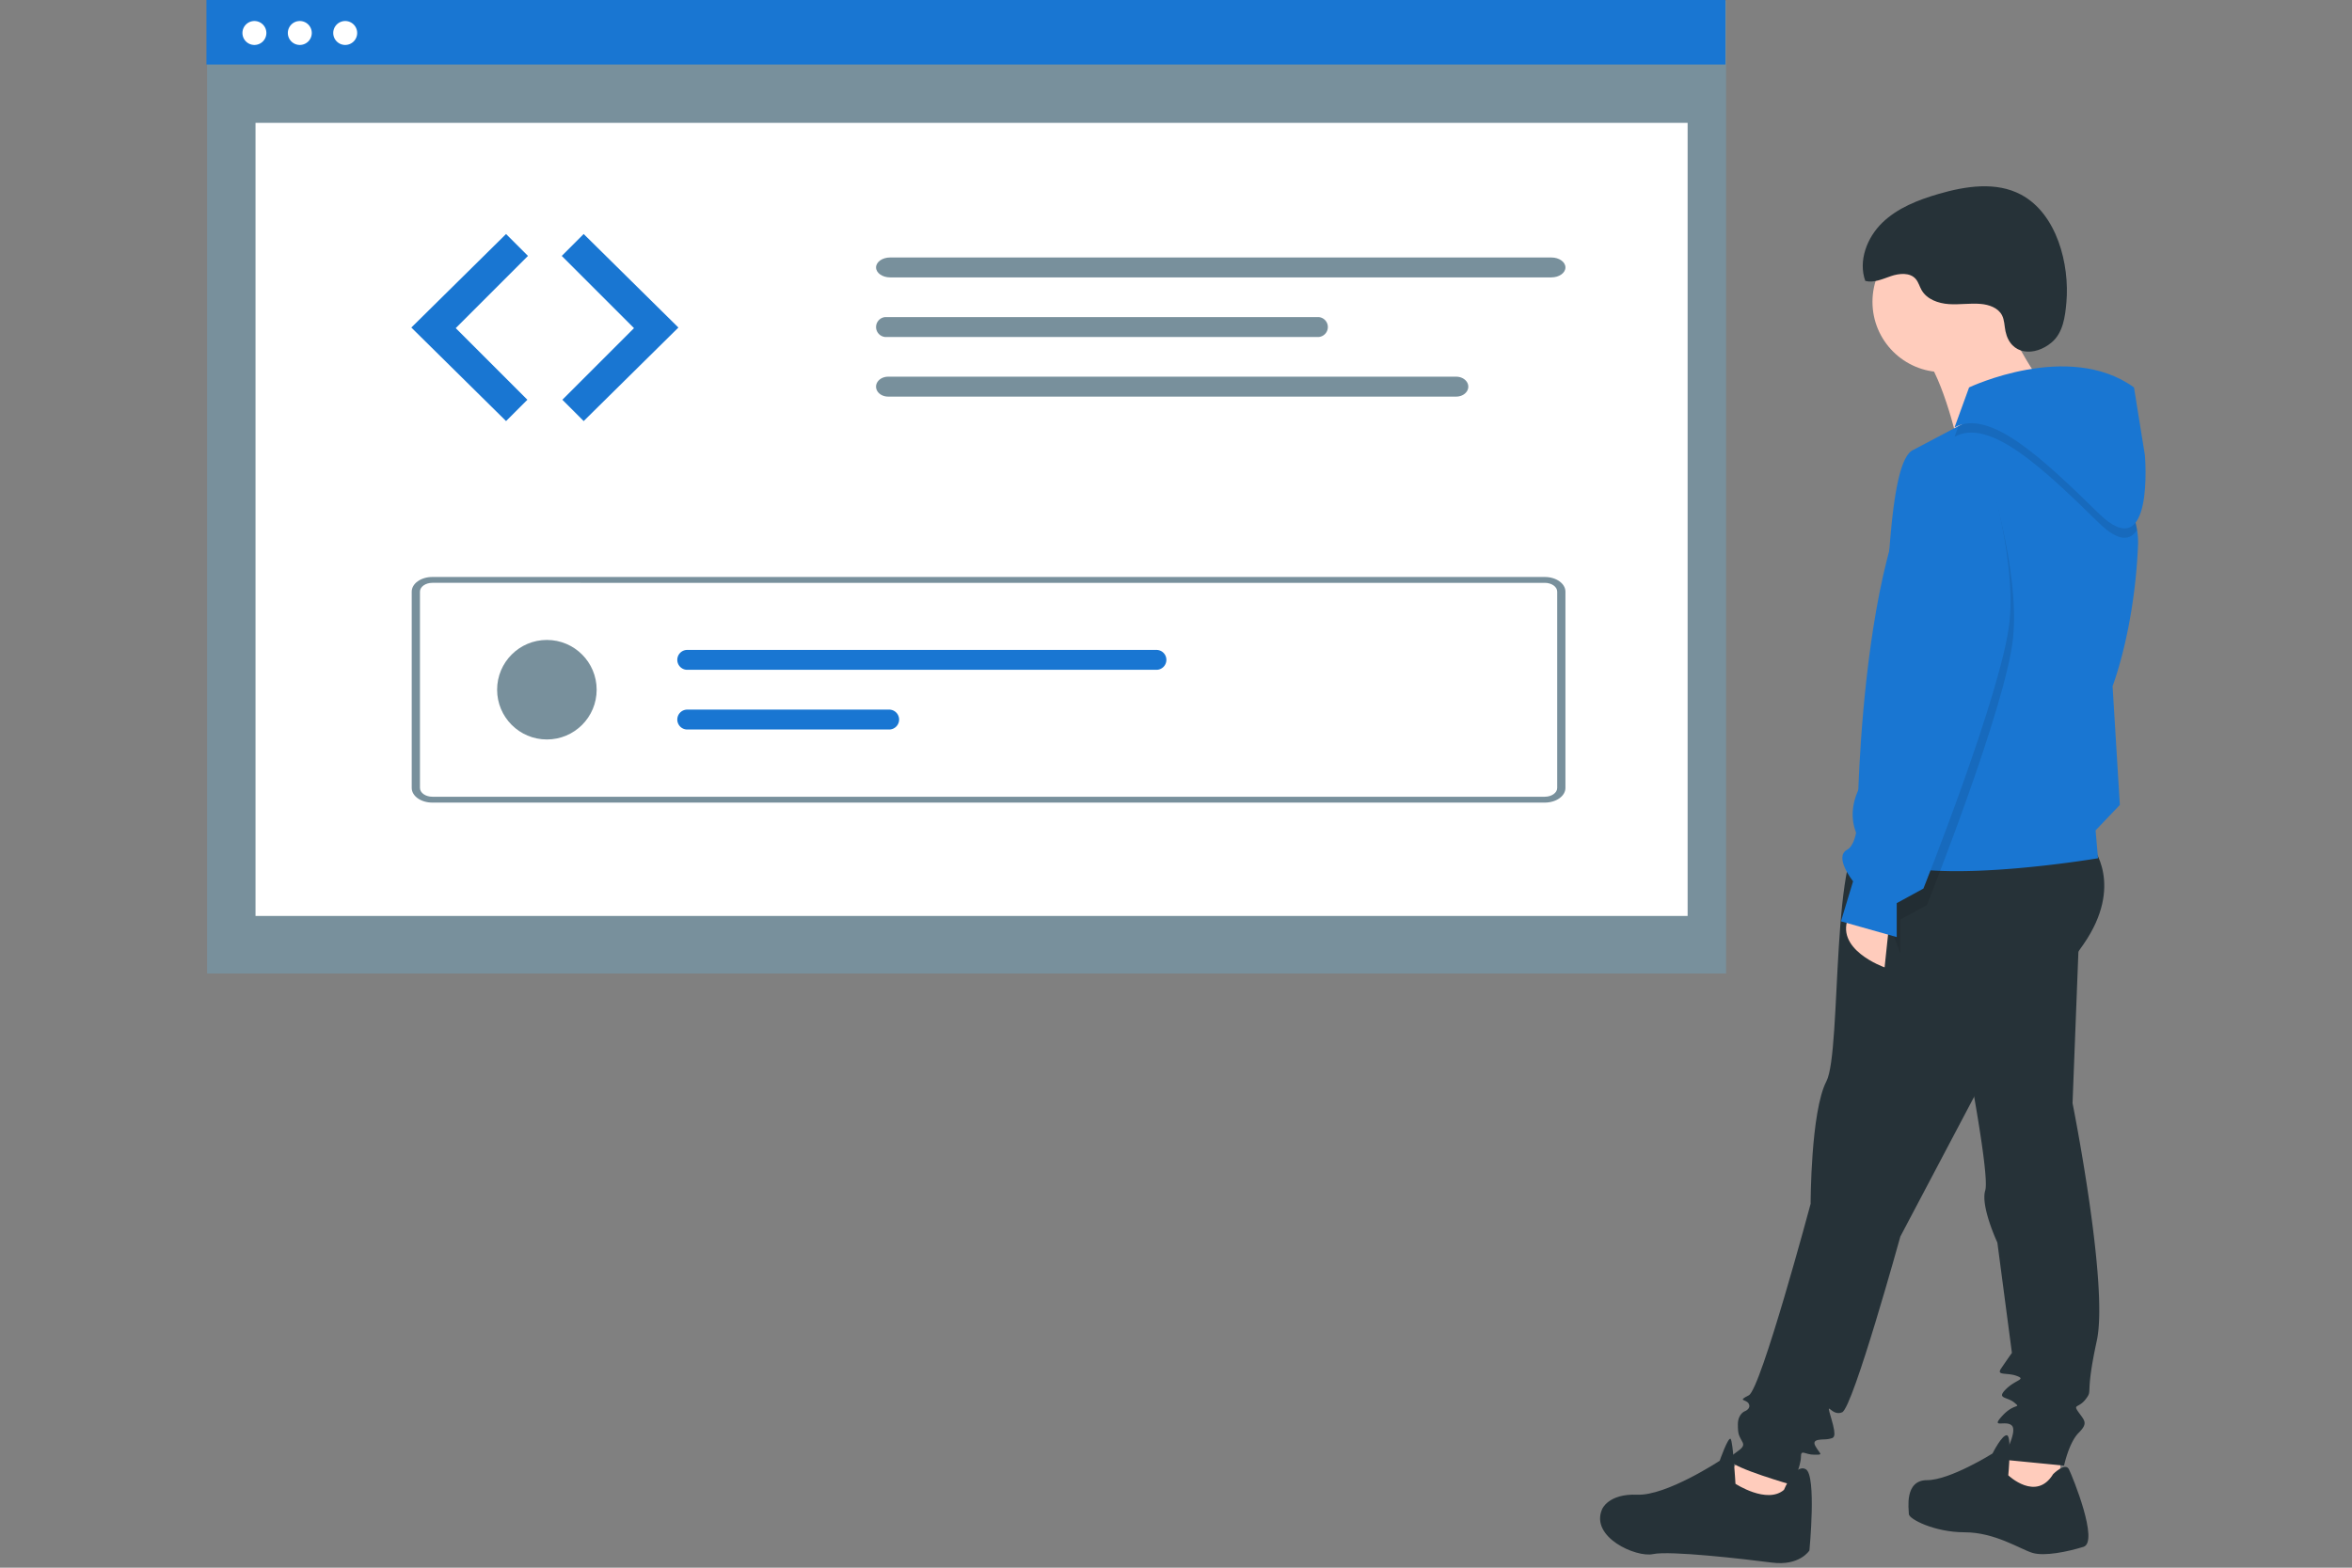 <svg viewBox="0 0 900 600" fill="none" xmlns="http://www.w3.org/2000/svg"><rect x="0" y="0" width="900" height="600" fill="#808080" stroke="none"/><path d="m685.886 560.935-1.392 18.56-28.301-9.279 11.597-13.919 18.096 4.638ZM788.89 554.904l-1.394 18.094-15.775 2.321-9.28-8.816 10.672-17.168 15.777 5.569Z" fill="#FFCCBC"></path><path d="M800.489 323.844s12.528 14.847-3.248 37.582-34.798 45.006-34.798 45.006l-35.266 66.813s-18.096 65.42-22.271 67.276c-4.176 1.855-6.496-5.568-4.176 2.319 2.319 7.887.927 7.424-.928 7.89-1.856.466-6.959-.464-5.104 2.784 1.856 3.248 3.248 3.248-.464 3.248s-5.103-2.319-5.103.928-3.248 10.671-3.248 10.671-22.735-6.495-23.663-9.279c-.928-2.784 6.031-4.176 4.64-6.959-1.392-2.784-1.856-2.785-1.856-6.96 0-4.174 2.784-5.103 2.784-5.103s2.32-.928 1.392-2.784c-.928-1.857-4.64-.928 0-3.249 4.64-2.32 23.665-73.309 23.665-73.309s0-35.267 6.031-46.864c6.031-11.597 1.392-94.187 15.78-95.115 14.388-.927 85.833 5.105 85.833 5.105Z" fill="#263238"></path><path d="m795.849 350.29-2.784 71.916s13.919 69.597 9.28 90.939c-4.64 21.342-1.392 18.559-4.176 22.271-2.785 3.712-5.104 1.856-2.785 5.104 2.32 3.248 3.708 4.176 0 7.89-3.707 3.713-5.567 12.527-5.567 12.527l-23.663-2.319s6.032-10.671 3.707-12.992c-2.324-2.32-8.351 1.392-3.707-3.707 4.645-5.099 7.424-2.784 4.64-5.104-2.784-2.319-6.959-1.391-3.248-5.103 3.711-3.712 7.89-3.708 4.176-5.104-3.714-1.396-7.89 0-6.032-2.784a281.75 281.75 0 0 1 4.176-6.032l-5.567-42.221s-6.496-13.92-4.64-19.951c1.855-6.032-7.89-55.677-7.89-55.677l44.08-49.653Z" fill="#263238"></path><path d="M785.644 564.182s4.64-4.639 6.031-1.855c1.392 2.784 11.597 27.839 5.568 29.694-6.03 1.856-14.847 3.707-19.487 2.32-4.64-1.388-14.383-7.89-25.982-7.89s-21.343-5.104-21.343-6.959c0-1.856-1.855-12.992 6.96-12.992 8.814 0 25.054-10.207 25.054-10.207s3.707-7.424 5.568-6.96c1.86.465.463 15.311.463 15.311s10.67 10.21 17.168-.462ZM682.639 570.214s4.176-10.207 8.352-7.89c4.176 2.318 1.391 31.084 1.391 31.084s-3.707 6.032-14.383 4.64c-10.676-1.392-38.973-4.64-45.47-3.248-6.496 1.391-24.126-6.496-19.487-17.168 0 0 2.32-6.031 13.456-5.567 11.136.464 31.551-12.992 31.551-12.992s3.248-9.279 4.175-8.352c.928.928 1.856 17.168 1.856 17.168s12.064 7.893 18.559 2.325Z" fill="#263238"></path><path d="M743.42 142.43c14.863 0 26.911-12.049 26.911-26.911 0-14.862-12.048-26.91-26.911-26.91-14.862 0-26.911 12.048-26.911 26.91s12.049 26.911 26.911 26.911Z" fill="#FFCCBC"></path><path d="M764.299 117.375s14.383 28.766 19.487 31.55c5.103 2.784-34.798 19.952-34.798 19.952s-6.496-28.303-14.383-34.334c-7.888-6.032 29.694-17.168 29.694-17.168ZM723.006 352.609l-1.856 17.632s-19.951-6.959-13.455-19.951l15.311 2.319Z" fill="#FFCCBC"></path><path d="M715.12 326.163c13.92 14.844 87.688 2.316 87.688 2.316l-.924-10.67 9.28-9.737-2.782-45.473s8.346-21.34 9.736-53.819a29.23 29.23 0 0 0-.359-5.968c-4.783-29.094-52.158-47.833-53.459-47.393-.655.216-7.629 3.85-14.906 7.674-8.355 4.388-17.105 9.03-17.105 9.03-11.137 4.183-9.28 70.996-12.995 77.026-3.714 6.031 0 26.902 0 26.902l-4.173 19.95s-13.924 15.319-.001 30.162Z" fill="#1976D2"></path><path opacity=".1" d="M760.087 178.869s12.992 38.974 10.208 65.421c-2.784 26.447-32.942 102.075-32.942 102.075l-10.203 5.568v12.99l-7.18-19.447 19.744-41.281s-24.636-142.492 20.373-125.326ZM747.903 167.175c13.461-7.422 33.878 12.073 55.219 32.945 7.664 7.493 12.097 6.739 14.639 2.692-4.783-29.095-52.158-47.834-53.46-47.393-.655.215-7.628 3.849-14.906 7.673l-1.492 4.083Z" fill="#000"></path><path d="m747.91 163.589 5.567-15.311s38.046-18.095 63.101 0l4.175 25.982s3.708 43.15-17.631 22.271c-21.338-20.878-41.759-40.366-55.212-32.942ZM758.732 172.588s12.991 38.974 10.207 65.421c-2.784 26.447-32.942 102.075-32.942 102.075l-10.207 5.571v12.992l-21.343-6.032 4.64-15.311s-7.424-9.279-2.319-12.064c5.104-2.784 4.176-18.095 4.176-18.095s2.782-151.724 47.788-134.557Z" fill="#1976D2"></path><path d="M767.411 126.784c-.439-2.08-.38-4.317-1.377-6.195-1.495-2.814-4.931-3.992-8.107-4.27-4.054-.352-8.139.349-12.199.072-4.06-.278-8.396-1.825-10.417-5.357-.806-1.409-1.204-3.067-2.273-4.289-2.225-2.542-6.281-2.148-9.479-1.059-3.198 1.09-6.534 2.681-9.803 1.829-2.749-7.691.636-16.563 6.491-22.258 5.855-5.695 13.75-8.76 21.592-11.044 10.344-3.013 21.983-4.793 31.493.269 13.79 7.339 18.656 26.766 17.384 41.245-.481 5.474-1.267 11.671-5.692 15.366-6.485 5.417-15.655 4.952-17.613-4.309Z" fill="#263238"></path><path d="M660.491.33H79.249v372.253h581.242V.33Z" fill="#78909C"></path><path d="M645.771 47.02h-548v303.54h548V47.02Z" fill="#fff"></path><path d="M660.242 0H79v24.693h581.242V0Z" fill="#1976D2"></path><path d="M97.351 17.202a4.577 4.577 0 1 0 0-9.155 4.577 4.577 0 0 0 0 9.155ZM114.723 17.202a4.577 4.577 0 1 0 0-9.154 4.577 4.577 0 0 0 0 9.154ZM132.095 17.202a4.578 4.578 0 1 0-.001-9.156 4.578 4.578 0 0 0 .001 9.156Z" fill="#fff"></path><path d="m193.645 89.564-36.249 35.796 36.249 35.795 8.155-8.156-27.409-27.413 27.639-27.64-8.385-8.382ZM223.345 89.564l36.248 35.796-36.248 35.795-8.156-8.156 27.412-27.412-27.641-27.64 8.385-8.383Z" fill="#1976D2"></path><path d="M340.594 98.547c-2.965 0-5.368 1.706-5.368 3.808 0 2.103 2.403 3.809 5.368 3.809h253.057c2.965 0 5.368-1.706 5.368-3.809 0-2.102-2.403-3.808-5.368-3.808H340.594ZM591.135 307.179H165.429c-4.351 0-7.878-2.512-7.883-5.608v-75.136c.005-3.096 3.532-5.608 7.883-5.608h425.706c4.351 0 7.878 2.512 7.883 5.608v75.135c-.004 3.096-3.532 5.606-7.883 5.609Zm-425.706-84.111c-2.611 0-4.727 1.508-4.73 3.365v75.135c0 1.858 2.119 3.363 4.73 3.365h425.706c2.611 0 4.727-1.507 4.73-3.365v-75.133c0-1.857-2.119-3.363-4.73-3.365l-425.706-.002Z" fill="#78909C"></path><path d="M209.267 283.017c10.519 0 19.046-8.527 19.046-19.046s-8.527-19.046-19.046-19.046c-10.518 0-19.045 8.527-19.045 19.046s8.527 19.046 19.045 19.046Z" fill="#78909C"></path><path d="M262.984 248.739a3.805 3.805 0 0 0-3.812 3.803 3.805 3.805 0 0 0 3.803 3.813h179.537a3.807 3.807 0 1 0 0-7.616H262.984ZM262.984 271.588a3.819 3.819 0 0 0-2.694 1.112 3.805 3.805 0 0 0-1.118 2.691 3.805 3.805 0 0 0 3.803 3.813h77.259a3.81 3.81 0 0 0 3.813-3.803 3.81 3.81 0 0 0-3.803-3.813h-77.26Z" fill="#1976D2"></path><path d="M338.746 121.361a3.819 3.819 0 0 0-3.514 3.808 3.823 3.823 0 0 0 3.514 3.808h165.847a3.818 3.818 0 0 0 3.513-3.808 3.818 3.818 0 0 0-3.513-3.808H338.746ZM339.837 144.175c-2.547 0-4.611 1.706-4.611 3.808 0 2.103 2.064 3.808 4.611 3.808h217.397c2.547 0 4.611-1.705 4.611-3.808 0-2.102-2.064-3.808-4.611-3.808H339.837Z" fill="#78909C"></path></svg>